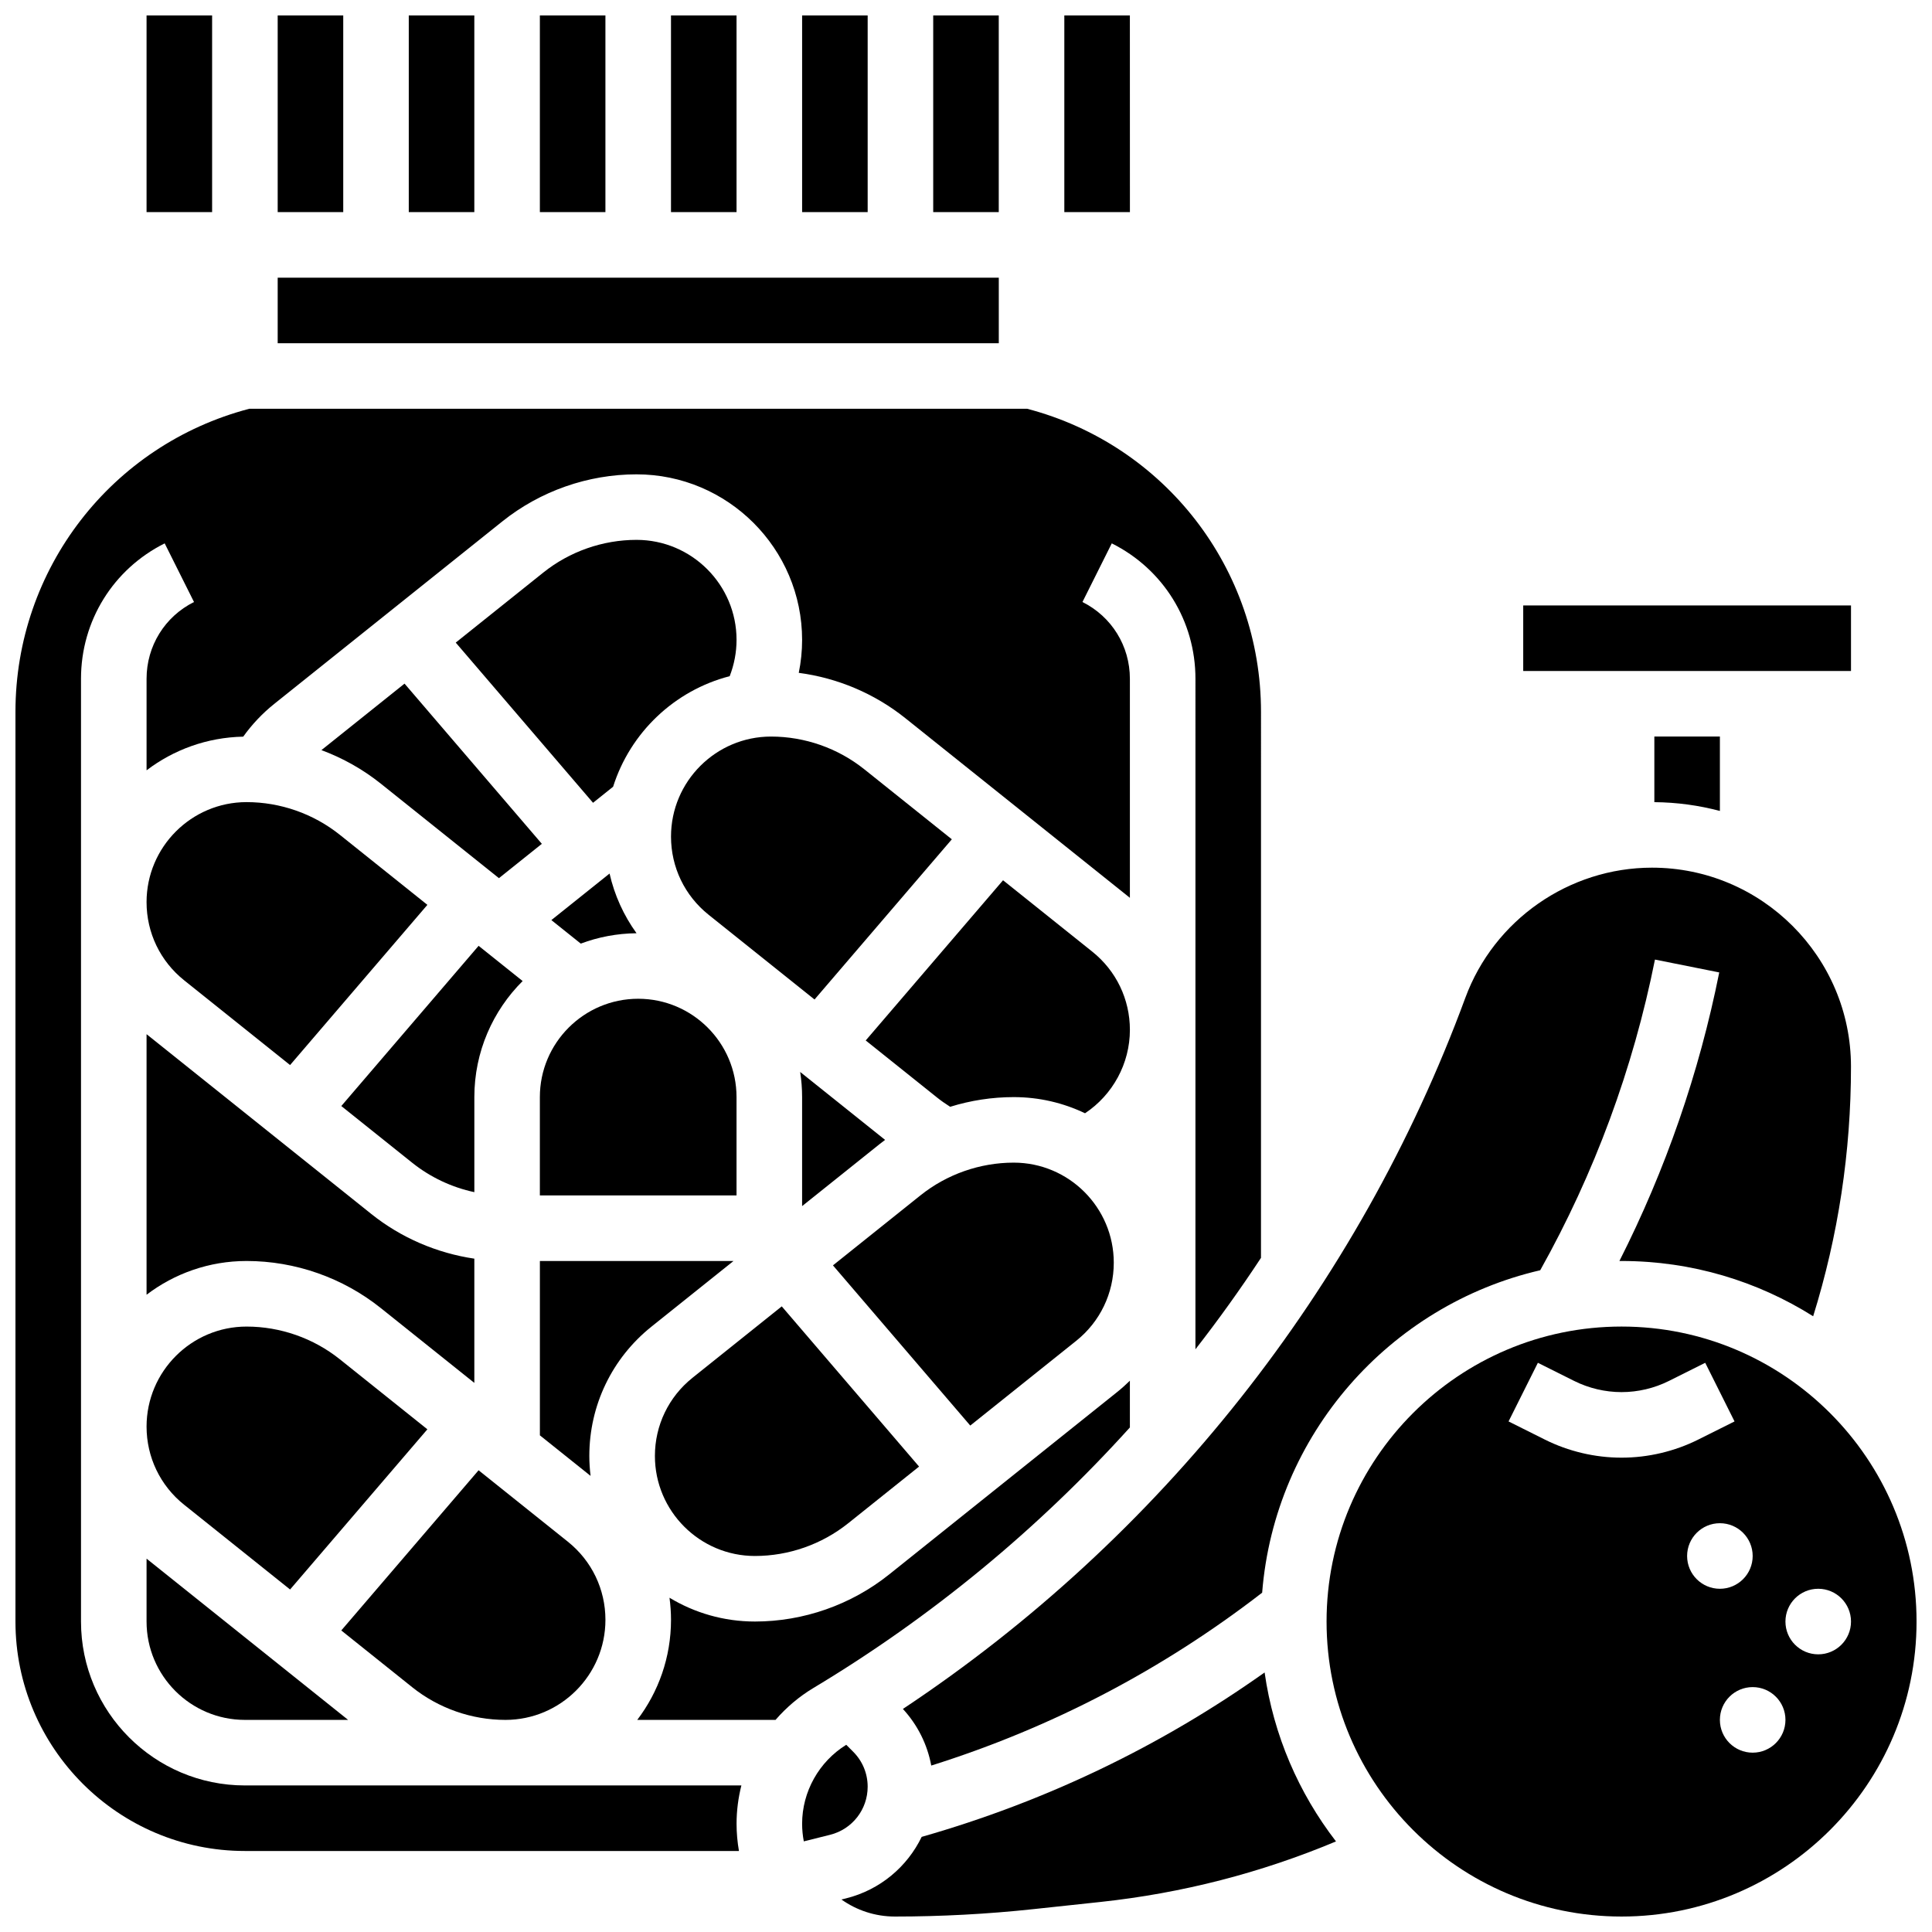 <?xml version="1.0" encoding="UTF-8"?>
<!-- Uploaded to: SVG Repo, www.svgrepo.com, Generator: SVG Repo Mixer Tools -->
<svg width="800px" height="800px" version="1.1" viewBox="144 144 512 512" xmlns="http://www.w3.org/2000/svg">
 <defs>
  <clipPath id="k">
   <path d="m366 587h133v64.902h-133z"/>
  </clipPath>
  <clipPath id="h">
   <path d="m182 148.09h19v52.906h-19z"/>
  </clipPath>
  <clipPath id="g">
   <path d="m148.09 252h330.91v383h-330.91z"/>
  </clipPath>
  <clipPath id="f">
   <path d="m495 495h156.9v156.9h-156.9z"/>
  </clipPath>
  <clipPath id="e">
   <path d="m217 148.09h18v52.906h-18z"/>
  </clipPath>
  <clipPath id="d">
   <path d="m321 148.09h19v52.906h-19z"/>
  </clipPath>
  <clipPath id="c">
   <path d="m356 148.09h18v52.906h-18z"/>
  </clipPath>
  <clipPath id="b">
   <path d="m391 148.09h18v52.906h-18z"/>
  </clipPath>
  <clipPath id="a">
   <path d="m252 148.09h18v52.906h-18z"/>
  </clipPath>
  <clipPath id="j">
   <path d="m426 148.09h18v52.906h-18z"/>
  </clipPath>
  <clipPath id="i">
   <path d="m287 148.09h18v52.906h-18z"/>
  </clipPath>
 </defs>
 <path d="m182.84 487.12c7.371-5.609 16.559-8.945 26.512-8.945 12.875 0 25.504 4.43 35.555 12.473l24.797 19.836v-32.926c-9.945-1.465-19.43-5.539-27.324-11.855l-59.539-47.633z"/>
 <path d="m429.21 499.33c6.324-5.059 9.953-12.605 9.953-20.703 0-14.621-11.895-26.516-26.516-26.516-8.945 0-17.719 3.078-24.703 8.664l-23.203 18.562 36.387 42.453z"/>
 <path d="m234.45 437.11 18.789 15.031c4.816 3.852 10.484 6.512 16.469 7.793v-25.191c0-12.004 4.898-22.887 12.797-30.758l-11.668-9.332z"/>
 <path d="m182.84 383.08c0 8.098 3.625 15.645 9.953 20.703l28.082 22.465 36.387-42.453-23.203-18.562c-6.984-5.586-15.758-8.664-24.703-8.664-14.621-0.004-26.516 11.891-26.516 26.512z"/>
 <path d="m229.18 342.79c5.652 2.102 10.984 5.082 15.734 8.883l31.309 25.047 11.371-9.098-36.387-42.453z"/>
 <path d="m316.65 495.57 21.742-17.395h-51.316v46.207l13.434 10.746c-0.211-1.734-0.332-3.5-0.332-5.289 0.004-13.406 6.008-25.895 16.473-34.27z"/>
 <path d="m344.07 556.35c8.945 0 17.719-3.078 24.703-8.664l18.789-15.031-36.387-42.453-23.664 18.934c-6.324 5.059-9.953 12.605-9.953 20.703-0.004 14.621 11.891 26.512 26.512 26.512z"/>
 <path d="m277.93 599.79c14.621 0 26.516-11.895 26.516-26.516 0-8.098-3.625-15.645-9.953-20.703l-23.664-18.934-36.387 42.453 18.789 15.031c6.981 5.59 15.754 8.668 24.699 8.668z"/>
 <path d="m182.84 573.73c0 14.367 11.691 26.059 26.059 26.059h27.355l-53.414-42.73z"/>
 <path d="m192.79 542.77 28.082 22.465 36.387-42.453-23.203-18.562c-6.984-5.586-15.758-8.664-24.703-8.664-14.617-0.004-26.512 11.891-26.512 26.512 0 8.098 3.625 15.645 9.949 20.703z"/>
 <path d="m377.09 447.21c0.48-0.387 0.977-0.754 1.469-1.125l-22.504-18.004c0.336 2.172 0.512 4.394 0.512 6.656v28.891z"/>
 <path d="m383.28 596.89c3.906 4.246 6.477 9.418 7.512 15 31.832-10 61.277-25.395 87.691-45.812 3.332-41.859 33.758-76.207 73.691-85.449 14.383-25.699 24.613-53.375 30.406-82.332l17.035 3.406c-5.336 26.676-14.227 52.328-26.457 76.48 0.191 0 0.379-0.008 0.566-0.008 18.645 0 36.059 5.375 50.781 14.648 6.648-21.359 10.023-43.559 10.023-66.156 0-29.07-23.652-52.727-52.727-52.727-21.992 0-41.875 13.863-49.477 34.5-28.336 76.91-80.93 143.23-149.05 188.45z"/>
 <path d="m599.79 358.91v-19.719h-17.371v17.387c5.996 0.051 11.816 0.859 17.371 2.332z"/>
 <path d="m547.67 304.45h86.863v17.371h-86.863z"/>
 <path d="m312.68 287.07c-8.945 0-17.719 3.078-24.703 8.664l-23.203 18.562 36.387 42.453 5.32-4.258c4.535-14.336 16.242-25.516 30.895-29.297 1.188-3.059 1.816-6.324 1.816-9.617 0.004-14.613-11.891-26.508-26.512-26.508z"/>
 <path d="m312.69 391.32c-3.418-4.738-5.852-10.105-7.148-15.82l-15.422 12.332 7.793 6.234c4.609-1.73 9.582-2.695 14.777-2.746z"/>
 <path d="m287.07 460.8h52.117v-26.059c0-14.367-11.691-26.059-26.059-26.059-14.371 0-26.059 11.691-26.059 26.059z"/>
 <path d="m373.04 347.86c-6.984-5.586-15.758-8.664-24.703-8.664-14.617 0-26.512 11.891-26.512 26.512 0 8.098 3.625 15.645 9.953 20.703l28.082 22.465 36.387-42.453z"/>
 <g clip-path="url(#k)">
  <path d="m388.39 630.75-0.137 0.039c-3.84 7.938-11.027 14.047-20.039 16.297l-1.223 0.305c4.008 2.836 8.895 4.512 14.168 4.512 12.195 0 24.523-0.656 36.648-1.957l17.805-1.906c21.629-2.316 42.578-7.715 62.441-16.047-9.852-12.766-16.547-28.082-18.918-44.773-27.57 19.555-58.02 34.18-90.746 43.531z"/>
 </g>
 <g clip-path="url(#h)">
  <path d="m182.84 148.09h17.371v52.117h-17.371z"/>
 </g>
 <path d="m217.59 217.59h191.1v17.371h-191.1z"/>
 <g clip-path="url(#g)">
  <path d="m208.9 617.16c-23.949 0-43.434-19.484-43.434-43.434v-249.85c0-15.293 8.496-29.039 22.176-35.879l7.769 15.539c-7.754 3.879-12.57 11.672-12.57 20.34v24.266c7.148-5.438 16.004-8.727 25.613-8.922 2.328-3.25 5.074-6.164 8.23-8.688l60.441-48.355c10.055-8.043 22.68-12.473 35.555-12.473 24.199 0.004 43.887 19.691 43.887 43.891 0 2.934-0.305 5.856-0.887 8.715 10.266 1.348 20.078 5.484 28.211 11.988l59.539 47.633v-58.055c0-8.668-4.816-16.465-12.57-20.34l7.769-15.539c13.68 6.84 22.176 20.586 22.176 35.879l-0.004 177.7c6.109-7.84 11.906-15.922 17.371-24.23l0.004-144.7c0-37.852-25.43-70.73-61.961-80.316h-206.16c-36.531 9.586-61.961 42.461-61.961 80.316v241.08c0 33.527 27.277 60.805 60.805 60.805h130.93c-0.41-2.348-0.633-4.754-0.633-7.219 0-3.457 0.449-6.863 1.277-10.156z"/>
 </g>
 <path d="m373.94 617.5c0-3.504-1.363-6.801-3.844-9.277l-1.836-1.836c-7.231 4.477-11.691 12.449-11.691 20.926 0 1.598 0.16 3.152 0.449 4.668l6.984-1.746c5.852-1.469 9.938-6.703 9.938-12.734z"/>
 <g clip-path="url(#f)">
  <path d="m573.73 495.55c-43.105 0-78.176 35.07-78.176 78.176 0 43.105 35.07 78.176 78.176 78.176 43.105 0 78.176-35.07 78.176-78.176 0-43.105-35.07-78.176-78.176-78.176zm-20.344 29.945-9.602-4.801 7.769-15.539 9.605 4.801c3.883 1.941 8.227 2.969 12.57 2.969s8.688-1.027 12.57-2.969l9.605-4.801 7.769 15.539-9.605 4.801c-6.281 3.141-13.316 4.801-20.34 4.801-7.027 0-14.059-1.66-20.344-4.801zm37.715 30.859c0-4.797 3.891-8.688 8.688-8.688s8.688 3.891 8.688 8.688c0 4.797-3.891 8.688-8.688 8.688s-8.688-3.891-8.688-8.688zm17.375 52.121c-4.797 0-8.688-3.891-8.688-8.688s3.891-8.688 8.688-8.688 8.688 3.891 8.688 8.688c-0.004 4.797-3.891 8.688-8.688 8.688zm17.371-26.059c-4.797 0-8.688-3.891-8.688-8.688 0-4.797 3.891-8.688 8.688-8.688s8.688 3.891 8.688 8.688c0 4.797-3.891 8.688-8.688 8.688z"/>
 </g>
 <path d="m443.43 522.29v-12.391c-1.066 1.047-2.184 2.055-3.367 3l-60.441 48.355c-10.055 8.039-22.68 12.469-35.555 12.469-8.281 0-16.031-2.309-22.645-6.309 0.258 1.926 0.402 3.879 0.402 5.856 0 9.957-3.336 19.145-8.945 26.516h36.648c2.852-3.293 6.223-6.164 10.039-8.457 31.348-18.809 59.582-42.164 83.863-69.039z"/>
 <g clip-path="url(#e)">
  <path d="m217.59 148.09h17.371v52.117h-17.371z"/>
 </g>
 <g clip-path="url(#d)">
  <path d="m321.82 148.09h17.371v52.117h-17.371z"/>
 </g>
 <g clip-path="url(#c)">
  <path d="m356.57 148.09h17.371v52.117h-17.371z"/>
 </g>
 <g clip-path="url(#b)">
  <path d="m391.31 148.09h17.371v52.117h-17.371z"/>
 </g>
 <g clip-path="url(#a)">
  <path d="m252.33 148.09h17.371v52.117h-17.371z"/>
 </g>
 <g clip-path="url(#j)">
  <path d="m443.44 200.21-0.012-52.117h-17.371v52.117h17.371 0.012z"/>
 </g>
 <path d="m433.48 396.21-23.664-18.93-36.391 42.453 18.789 15.031c1.145 0.918 2.348 1.762 3.59 2.547 5.43-1.684 11.109-2.566 16.844-2.566 6.762 0 13.168 1.539 18.895 4.281 7.328-4.863 11.891-13.156 11.891-22.109-0.004-8.105-3.629-15.648-9.953-20.707z"/>
 <g clip-path="url(#i)">
  <path d="m287.07 148.09h17.371v52.117h-17.371z"/>
 </g>
</svg>